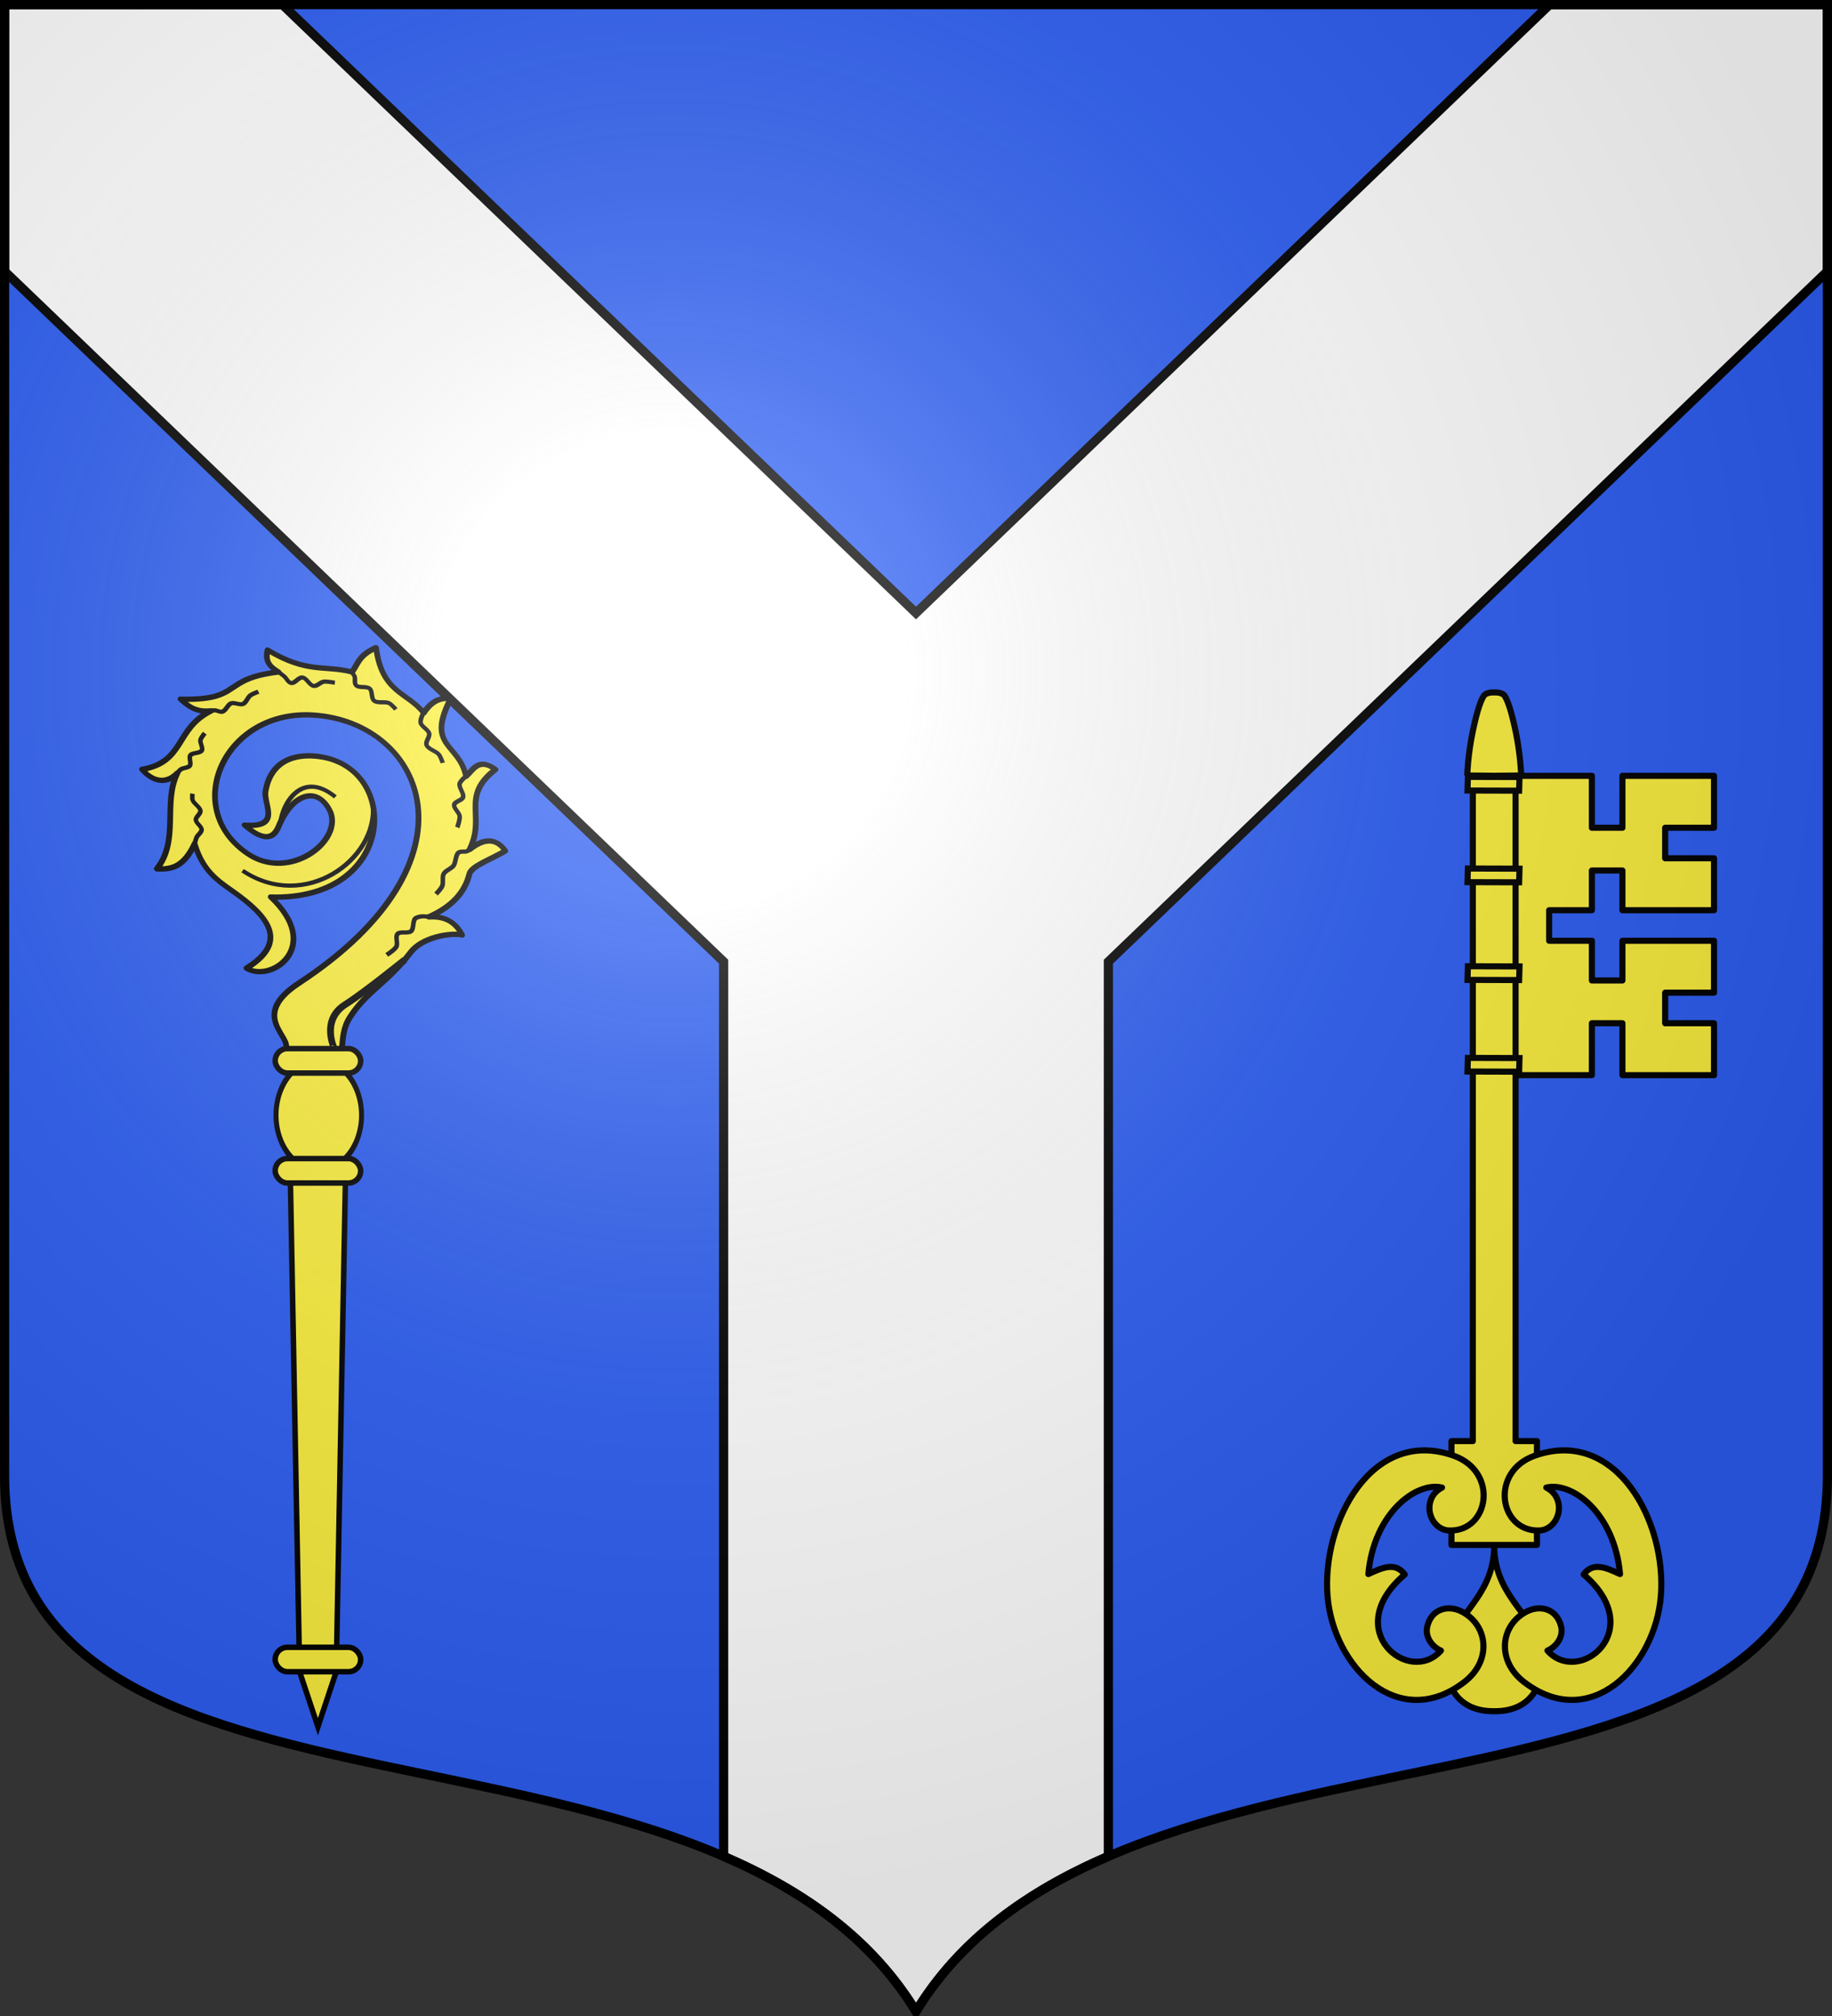 <svg xmlns="http://www.w3.org/2000/svg" xmlns:xlink="http://www.w3.org/1999/xlink" width="600" height="660" version="1.0"><rect width="100%" height="100%" fill="#333333" stroke="none"/><defs><g id="b"><path id="a" d="M0 0v1h.5L0 0z" transform="rotate(18 3.157 -.5)"/><use xlink:href="#a" transform="scale(-1 1)" width="810" height="540"/></g><g id="c"><use xlink:href="#b" transform="rotate(72)" width="810" height="540"/><use xlink:href="#b" transform="rotate(144)" width="810" height="540"/></g><g id="f"><path id="e" d="M0 0v1h.5L0 0z" transform="rotate(18 3.157 -.5)"/><use xlink:href="#e" transform="scale(-1 1)" width="810" height="540"/></g><g id="g"><use xlink:href="#f" transform="rotate(72)" width="810" height="540"/><use xlink:href="#f" transform="rotate(144)" width="810" height="540"/></g><path d="M-298.5-298.5V183c0 129.055 231.64 65.948 298.5 175.5C66.86 248.948 298.5 312.055 298.5 183v-481.5h-597z" id="h"/><path d="M2.922 27.672c0-5.951 2.317-9.843 5.579-11.012 1.448-.519 3.307-.273 5.018 1.447 2.119 2.129 2.736 7.993-3.483 9.121.658-.956.619-3.081-.714-3.787-.99-.524-2.113-.253-2.676.123-.824.552-1.729 2.106-1.679 4.108H2.922z" id="d"/><radialGradient r="405" cy="-80" cx="-80" gradientUnits="userSpaceOnUse" id="l"><stop offset="0" style="stop-color:#fff;stop-opacity:.31"/><stop offset=".19" style="stop-color:#fff;stop-opacity:.25"/><stop offset=".6" style="stop-color:#6b6b6b;stop-opacity:.125"/><stop offset="1" style="stop-color:#000;stop-opacity:.125"/></radialGradient></defs><g transform="translate(0 -392.362)"><use xlink:href="#h" style="fill:#2b5df2" width="744.094" height="1052.362" transform="translate(300 692.362)"/><path style="fill:#fff;stroke:#000;stroke-opacity:1;stroke-width:3" d="M1.5 1.5v87.313L237 314.842V607.72c26.086 11.248 48.444 26.93 63 50.781 14.556-23.85 36.914-39.533 63-50.781V314.844L598.5 88.813V1.5h-90.969L300 200.688 92.469 1.5H1.5z" transform="translate(0 392.362)"/></g><g transform="translate(6 -384.362)"><path d="M467.4 928.37c.096 5.208 2.224 16.322 15.969 16.218 13.745.104 15.872-11.01 15.969-16.218.26-14.088-16.119-19.646-15.97-38.219.15 18.573-16.228 24.131-15.968 38.219z" style="fill:#fcef3c;fill-opacity:1;fill-rule:evenodd;stroke:#000;stroke-width:2;stroke-linecap:butt;stroke-linejoin:miter;stroke-miterlimit:4;stroke-dasharray:none;stroke-opacity:1"/><path d="M488.362 736.35h27v-17h10v17h30v-17h-16v-10h16v-17h-30v13h-10v-13h-14v-10h14v-13h10v13h30v-17h-16v-10h16v-17h-30v17h-10v-17h-27v98z" style="fill:#fcef3c;fill-opacity:1;stroke:#000;stroke-width:2;stroke-linecap:butt;stroke-linejoin:round;stroke-miterlimit:4;stroke-opacity:1"/><path d="M469.369 890.151h28v-34h-7V638.338h-14v217.813h-7v34z" style="fill:#fcef3c;fill-opacity:1;stroke:#000;stroke-width:2;stroke-linecap:butt;stroke-linejoin:round;stroke-miterlimit:4;stroke-opacity:1"/><path d="m474.525 638.245 8.844.093 8.844-.093s-.212-6.727-1.782-14.25c-1.594-7.645-2.74-10.4-3.656-11.844-.49-.772-1.98-1.172-3.406-1.094-1.426-.078-2.917.322-3.406 1.094-.916 1.444-2.062 4.2-3.657 11.844-1.57 7.523-1.78 14.25-1.78 14.25z" style="fill:#fcef3c;fill-opacity:1;stroke:#000;stroke-width:2;stroke-miterlimit:4;stroke-dasharray:none;stroke-opacity:1"/><path id="i" d="M428.787 906.918c1.879 23.068 23.21 44.792 44.884 28.031 8.926-6.902 7.732-18.365-.744-22.891-4.564-2.437-10.042-1.075-11.472 4.734-.822 3.343 1.442 6.645 4.469 7.949-10.33 11.671-33.125-6.695-11.865-24.925-3.056-4.238-7.474-2.173-11.911-.128 1.785-19.923 15.69-30.358 24.145-28.321-2.144 1.063-3.708 3.035-4.066 5.582-.576 4.1 2.253 8.335 6.383 8.47 13.12.433 16.365-19.23 1.425-24.508-26.634-9.41-43.23 21.68-41.248 46.007z" style="fill:#fcef3c;fill-opacity:1;stroke:#000;stroke-width:2;stroke-linecap:butt;stroke-linejoin:round;stroke-miterlimit:4;stroke-dasharray:none;stroke-opacity:1"/><use style="fill:#fcef3c;stroke:#000;stroke-width:2;stroke-opacity:1" height="660" width="600" transform="matrix(-1 0 0 1 966.726 0)" xlink:href="#i"/><path id="j" style="fill:#fcef3c;fill-opacity:1;stroke:#000;stroke-width:2;stroke-miterlimit:4;stroke-dasharray:none;stroke-opacity:1" transform="matrix(.027 -1 1 .003 0 0)" d="M-641.686 491.951h4.464v16.911h-4.464z"/><use style="fill:#fcef3c;stroke:#000;stroke-width:2;stroke-opacity:1" height="660" width="600" transform="translate(0 92)" id="k" xlink:href="#j" y="0" x="0"/><use style="fill:#fcef3c;stroke:#000;stroke-width:2;stroke-opacity:1" height="660" width="600" transform="translate(0 -30)" xlink:href="#k"/><use style="fill:#fcef3c;stroke:#000;stroke-width:2;stroke-opacity:1" height="660" width="600" transform="translate(0 30)" xlink:href="#j"/></g><g transform="translate(2.24 -1.257)"><path style="opacity:1;fill:#fcef3c;fill-opacity:1;stroke:#000;stroke-width:2.528;stroke-linecap:butt;stroke-linejoin:round;stroke-miterlimit:4;stroke-dasharray:none;stroke-opacity:1" d="M-308.832 160c6.49-2.218-1.942-21.321 26.534-18.921 106.593 8.982 131.026-55.368 94.73-88.061-29.306-26.396-77.837-4.392-69.336 29.72 5.154 20.683 36.752 21.62 42.831 8.342 4.842-12.746-7.009-17.11-22.927-9.341-7.004 3.417-10.437-.362-11.464-9.766 12.173 11.232 13.52-2.053 18.682-5.944 13.615-10.266 25.154-3.373 31.47 4.049 22.445 26.375-22.775 68.995-65.013 33.74 1.858 31.473-28.52 29.828-32.268 17.832 22.002 2.403 24.888-9.6 21.654-26.749-1.802-9.553-5.248-17.06 1.78-30.17-12.73 5.558-17.448 1.696-21.654-1.699 17.447-3.544 24.19-21.152 39.113-27.272-6.467.758-11.416-2.509-11.09-10.94 17.664 9.223 24.96-5.025 43.732-1.274-5.886-3.587-6.387-7.944-6.794-12.313 5.83 4.778 10.02 7.247 13.482 8.575 9.336 3.582 13.365-1.13 29.925 8.833-.958-3.51-1.868-7.018 3.507-10.528 5.941 18.997 14.795 20.514 22.217 30.624 4.843-1.195 7.989-3.919 16.512-1.802-13.155 17.363-3.773 23.798-5.103 35.427 8.122-2.263 11.39-.045 14.41 2.402-25.302 10.026-12.009 17.3-20.715 30.923 4.933-.287 10.7-3.08 12.61 5.705-21.46-.314-18.824 13.384-35.728 20.415 8.97.026 13.048 3.377 12.01 10.208-6.806-.6-16.878-4.142-20.416-1.801-7.727 5.11-17.134 6.432-28.522 3.602 5.922 3.955 7.708 9.092 5.705 15.312-3.488-4.25-14.874-10.088-23.718-8.106-18.627 4.174-28.529 1.37-42.933 5.704-6.344 1.909-9.71 5.499-13.478 8.682L-308.832 160z" transform="matrix(.532 -.423 .517 .542 172.838 127.279)"/><path style="opacity:1;fill:none;fill-opacity:1;stroke:#000;stroke-width:2;stroke-linecap:butt;stroke-linejoin:round;stroke-miterlimit:4;stroke-dasharray:none;stroke-opacity:1" d="M-534.879-219.236c6.562-5.603 24.908-12.463 27.6 6.282M-496.893-199.803c-16.553 19.907-59.59 18.118-67.493-13.15" transform="matrix(.532 -.423 .517 .542 487.564 162.987)"/><path style="opacity:1;fill:none;fill-opacity:1;stroke:#000;stroke-width:3;stroke-linecap:butt;stroke-linejoin:round;stroke-miterlimit:4;stroke-dasharray:none;stroke-opacity:1" d="M-291.64 173.416c-.073.005 4.504-13.728 18.631-12.304 10.69 1.077 35.632.867 35.632.867" transform="matrix(.532 -.423 .517 .542 172.838 127.279)"/><path style="opacity:1;fill:none;fill-opacity:1;stroke:#000;stroke-width:2;stroke-linecap:butt;stroke-linejoin:round;stroke-miterlimit:4;stroke-dasharray:none;stroke-opacity:1" d="M-214.663 153.816c-1.126-1.479-2.763-2.666-4.636-3.107-2.079-.489-4.232 3.185-6.368 3.185-1.852 0-3.683-2.99-5.52-2.76-1.837.23-2.947 3.358-4.67 4.033-1.721.674-6.157.213-6.157.213M-177.735 141.807c-2.711.195-2.406-1.087-4.455-1.832-1.892-.689-4.59 2.48-6.539 2.987-1.92.5-4.258-.471-6.156.105-1.732.525-3.04 3.034-4.67 3.82-1.35.653-4.883 1.062-4.883 1.062M-154.129 115.651s-4.096-.002-5.352.945c-1.512 1.14-1.528 4.493-3.151 5.467-1.455.873-4.287-.822-5.653.186-1.372 1.013-.826 4.013-1.853 5.374-1.022 1.355-4.633 3.244-4.633 3.244M-148.297 82.223s-3.568 1.403-4.379 2.72c-.93 1.513.364 4.36-.524 5.898-.889 1.54-4.173 1.763-4.849 3.407-.76 1.848 1.353 4.563 1.18 6.553-.11 1.251-1.442 3.931-1.442 3.931M-159.918 48.47s-.088 1.724-.359 2.4c-.482 1.205-2.512 2.24-2.49 3.538.032 1.824 3.475 3.036 3.67 4.85.19 1.766-2.752 3.615-2.49 5.372.295 1.983 3.678 3.133 4.456 4.98.458 1.09.262 3.932.262 3.932M-185.445 28.64s.435 2.159.53 3.096c.124 1.214-.647 3.124.132 4.063 1.156 1.395 4.643.002 5.897 1.31 1.243 1.298-.17 4.577 1.048 5.898 1.047 1.136 3.634.554 4.98 1.31 1.285.722 3.539 3.408 3.539 3.408M-222.39 23.34s1.344.65 1.83 1.058c.748.627 1.198 2.107 2.096 2.49 1.667.71 4.316-.986 6.029-.394 1.447.5 2.33 2.98 3.8 3.408 1.608.467 3.831-.965 5.504-.918 1.25.036 4.063.918 4.063.918M-254.87 35.78s1.902-.428 2.726-.374c1.342.087 3.019 1.5 4.325 1.18 1.458-.36 2.213-3.038 3.669-3.408 1.691-.43 3.986 2.012 5.635 1.442 1.405-.486 1.795-3.082 3.014-3.932.98-.683 3.801-1.18 3.801-1.18M-272.201 64.749s1.969-1.29 2.889-1.691c1.242-.543 3.393-.326 4.325-1.31 1.029-1.088.206-3.712 1.18-4.85.996-1.165 3.782-.75 4.717-1.965 1.065-1.384.034-4.191.786-5.767.396-.828 2.097-2.228 2.097-2.228" transform="matrix(.532 -.423 .517 .542 172.838 127.279)"/><path style="fill:#fcef3c;fill-opacity:1;stroke:#000;stroke-width:1.64;stroke-linecap:butt;stroke-linejoin:miter;stroke-miterlimit:4;stroke-dasharray:none;stroke-opacity:1" d="M992.76-26.675a14.046 14.901 0 1 1-28.092 0 14.046 14.901 0 1 1 28.092 0z" transform="matrix(.997 0 0 1.208 -873.614 398.576)"/><rect style="fill:#fcef3c;fill-opacity:1;stroke:#000;stroke-width:1.8;stroke-linecap:butt;stroke-linejoin:miter;stroke-miterlimit:4;stroke-dasharray:none;stroke-opacity:1" width="28" height="8" x="87.882" y="344.551" ry="4"/><rect ry="4" y="380.551" x="87.882" height="8" width="28" style="fill:#fcef3c;fill-opacity:1;stroke:#000;stroke-width:1.8;stroke-linecap:butt;stroke-linejoin:miter;stroke-miterlimit:4;stroke-dasharray:none;stroke-opacity:1"/><path style="fill:#fcef3c;fill-opacity:1;stroke:#000;stroke-width:1.8;stroke-linecap:butt;stroke-linejoin:miter;stroke-miterlimit:4;stroke-dasharray:none;stroke-opacity:1" d="m95.882 548.551-3-160h18l-3 160-6 18-6-18z"/><rect style="fill:#fcef3c;fill-opacity:1;stroke:#000;stroke-width:1.8;stroke-linecap:butt;stroke-linejoin:miter;stroke-miterlimit:4;stroke-dasharray:none;stroke-opacity:1" width="28" height="8" x="87.882" y="540.551" ry="4"/></g><use transform="translate(300 300)" xlink:href="#h" style="fill:url(#l)" width="744.094" height="1052.362"/><use transform="translate(300 300)" style="fill:none;stroke:#000;stroke-width:3" xlink:href="#h" width="744.094" height="1052.362"/></svg>